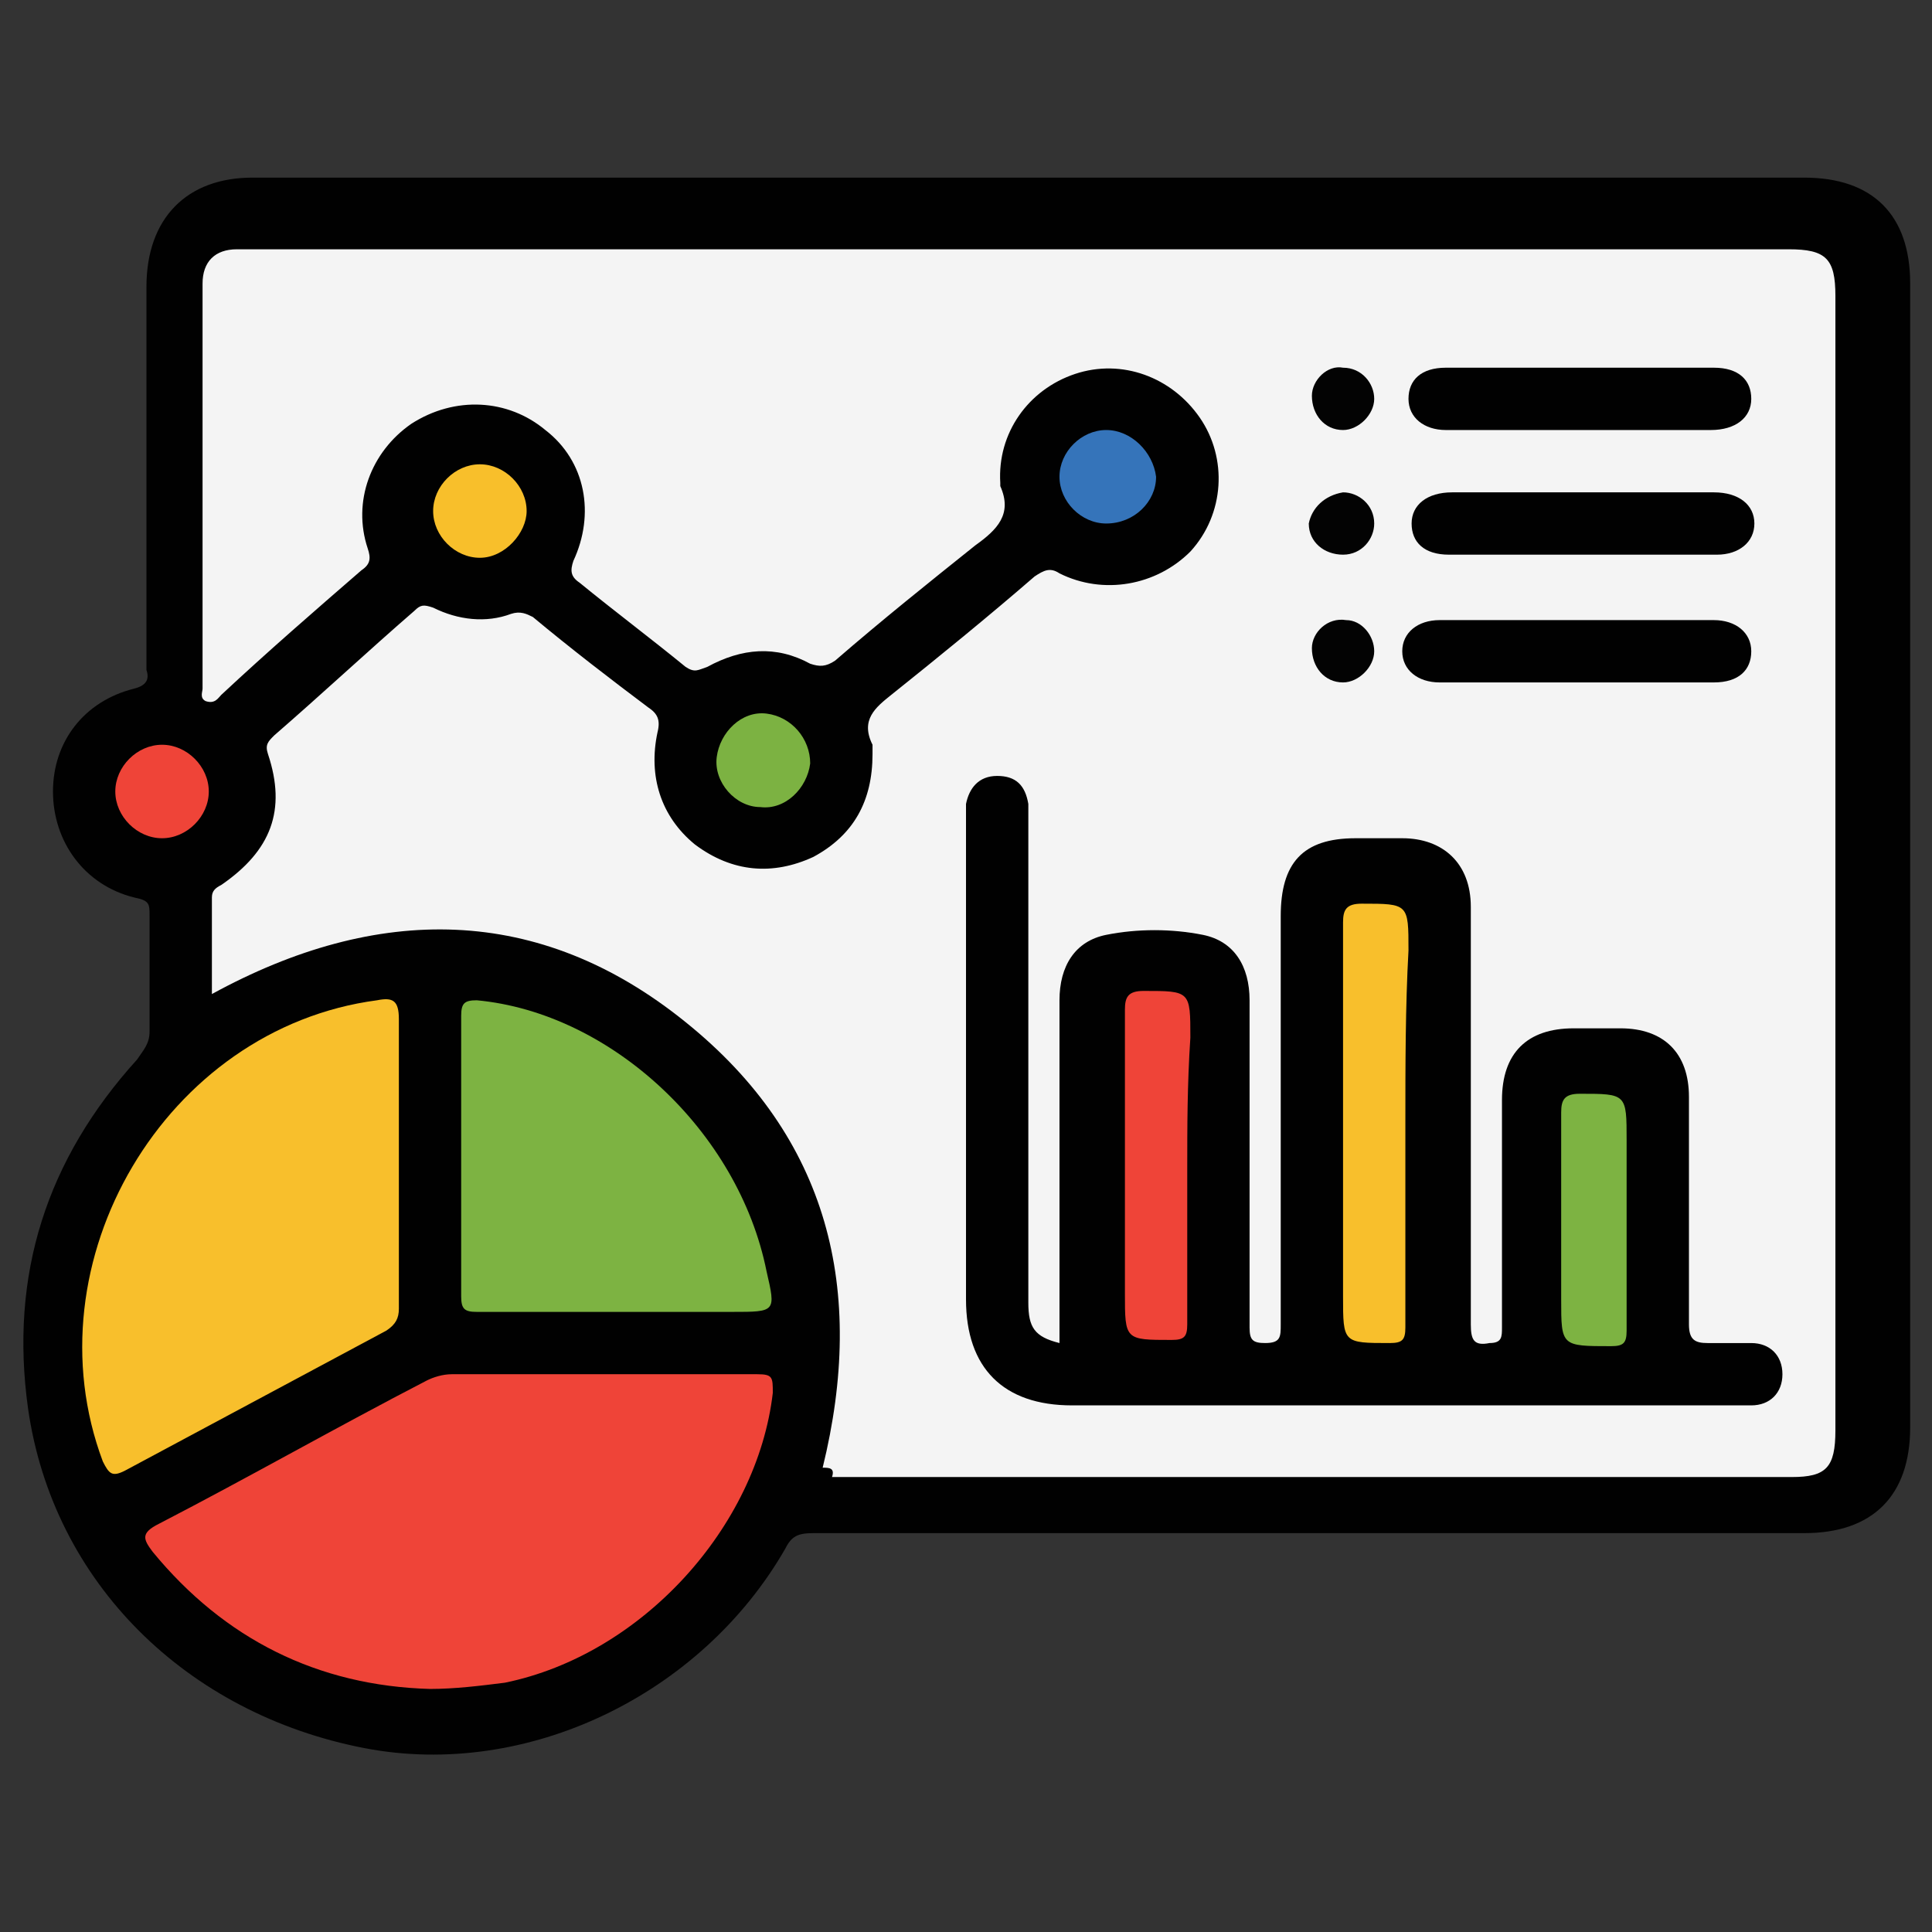 <?xml version="1.0" encoding="utf-8"?>
<!-- Generator: Adobe Illustrator 26.0.1, SVG Export Plug-In . SVG Version: 6.00 Build 0)  -->
<svg version="1.1" id="Layer_1" xmlns="http://www.w3.org/2000/svg" xmlns:xlink="http://www.w3.org/1999/xlink" x="0px" y="0px"
	 viewBox="0 0 62 62" style="enable-background:new 0 0 62 62;" xml:space="preserve">
<rect x="0" y="0" width="62" height="62" fill="#333333" stroke="none"/>
<style type="text/css">
	.st0{fill:#010101;}
	.st1{fill:#F4F4F4;}
	.st2{fill:#EF4438;}
	.st3{fill:#F8BF2C;}
	.st4{fill:#7DB342;}
	.st5{fill:#3574BA;}
	.st6{fill:#F8BF2B;}
	.st7{fill:#7CB242;}
	.st8{fill:#030303;}
</style>
<g>
	<path class="st0" d="M33,5.7c8.3,0,16.6,0,24.9,0c2.2,0,3.4,1.2,3.4,3.4c0,12.2,0,24.4,0,36.7c0,2.2-1.2,3.4-3.4,3.4
		c-10.6,0-21.2,0-31.8,0c-0.5,0-0.7,0.1-0.9,0.5c-2.7,4.7-8.3,7.4-13.5,6.4c-5.7-1.1-10-5.3-10.8-10.9C0.3,40.9,1.5,37.2,4.4,34
		c0.2-0.3,0.4-0.5,0.4-0.9c0-1.2,0-2.5,0-3.7c0-0.4,0-0.5-0.5-0.6c-1.6-0.4-2.6-1.8-2.6-3.4c0-1.6,1-2.9,2.6-3.3
		c0.4-0.1,0.5-0.3,0.4-0.6c0-4.1,0-8.2,0-12.3C4.7,7,6,5.7,8.1,5.7C16.4,5.7,24.7,5.7,33,5.7z"/>
	<path class="st1" d="M26.4,47.1c1.4-5.7,0.2-10.6-4.4-14.3c-4.7-3.8-9.9-3.8-15.2-0.9c0-1.1,0-2.1,0-3.1c0-0.2,0.1-0.3,0.3-0.4
		c1.6-1.1,2.1-2.4,1.5-4.2c-0.1-0.3,0-0.4,0.2-0.6c1.5-1.3,3-2.7,4.5-4c0.2-0.2,0.3-0.2,0.6-0.1c0.8,0.4,1.7,0.5,2.5,0.2
		c0.3-0.1,0.5,0,0.7,0.1c1.2,1,2.5,2,3.7,2.9c0.3,0.2,0.4,0.4,0.3,0.8c-0.3,1.4,0.1,2.7,1.2,3.6c1.2,0.9,2.5,1,3.8,0.4
		c1.3-0.7,1.9-1.8,1.9-3.3c0-0.1,0-0.2,0-0.3c-0.4-0.8,0.1-1.2,0.6-1.6c1.5-1.2,3.1-2.5,4.6-3.8c0.3-0.2,0.5-0.3,0.8-0.1
		c1.4,0.7,3.1,0.4,4.2-0.7c1.1-1.2,1.2-3,0.3-4.3c-0.9-1.3-2.5-1.9-4-1.4c-1.5,0.5-2.5,1.9-2.4,3.5c0,0,0,0.1,0,0.1
		c0.4,0.9-0.1,1.4-0.8,1.9c-1.5,1.2-3,2.4-4.5,3.7c-0.3,0.2-0.5,0.2-0.8,0.1c-1.1-0.6-2.2-0.5-3.3,0.1c-0.3,0.1-0.4,0.2-0.7,0
		c-1.1-0.9-2.3-1.8-3.4-2.7c-0.3-0.2-0.3-0.4-0.2-0.7c0.7-1.5,0.4-3.2-0.9-4.2c-1.2-1-2.9-1.1-4.3-0.2c-1.3,0.9-1.9,2.5-1.4,4
		c0.1,0.3,0.1,0.5-0.2,0.7c-1.5,1.3-3,2.6-4.5,4c-0.1,0.1-0.2,0.3-0.5,0.2c-0.2-0.1-0.1-0.3-0.1-0.4c0-4.3,0-8.7,0-13
		c0-0.7,0.4-1.1,1.1-1.1c0.4,0,0.9,0,1.3,0c16.2,0,32.3,0,48.5,0c1.2,0,1.5,0.3,1.5,1.5c0,12.1,0,24.3,0,36.4c0,1.2-0.3,1.5-1.4,1.5
		c-10.3,0-20.6,0-30.8,0C26.8,47.1,26.6,47.1,26.4,47.1z"/>
	<path class="st2" d="M13.8,54.2c-3.6-0.1-6.6-1.6-8.9-4.4c-0.3-0.4-0.4-0.6,0.2-0.9c2.9-1.5,5.7-3.1,8.6-4.6
		c0.2-0.1,0.5-0.2,0.8-0.2c3.3,0,6.6,0,9.8,0c0.5,0,0.5,0.1,0.5,0.6c-0.5,4.3-4.2,8.4-8.6,9.3C15.4,54.1,14.6,54.2,13.8,54.2z"/>
	<path class="st3" d="M12.8,37.3c0,1.6,0,3.2,0,4.7c0,0.3-0.1,0.5-0.4,0.7c-2.8,1.5-5.6,3-8.4,4.5c-0.4,0.2-0.5,0.1-0.7-0.3
		C0.9,40.5,5.3,33,12.1,32.1c0.5-0.1,0.7,0,0.7,0.6C12.8,34.2,12.8,35.8,12.8,37.3z"/>
	<path class="st4" d="M19.8,42.1c-1.5,0-3,0-4.5,0c-0.4,0-0.5-0.1-0.5-0.5c0-3,0-6,0-9c0-0.4,0.1-0.5,0.5-0.5
		c4.3,0.4,8.4,4.2,9.3,8.7c0.3,1.3,0.3,1.3-1.1,1.3C22.4,42.1,21.1,42.1,19.8,42.1z"/>
	<path class="st5" d="M35.5,16.8c-0.8,0-1.5-0.7-1.5-1.5c0-0.8,0.7-1.5,1.5-1.5c0.8,0,1.5,0.7,1.6,1.5
		C37.1,16.1,36.4,16.8,35.5,16.8z"/>
	<path class="st6" d="M15.4,17.9c-0.8,0-1.5-0.7-1.5-1.5c0-0.8,0.7-1.5,1.5-1.5c0.8,0,1.5,0.7,1.5,1.5
		C16.9,17.1,16.2,17.9,15.4,17.9z"/>
	<path class="st7" d="M24.4,25.9c-0.8,0-1.5-0.8-1.4-1.6c0.1-0.8,0.8-1.5,1.6-1.4c0.8,0.1,1.4,0.8,1.4,1.6
		C25.9,25.3,25.2,26,24.4,25.9z"/>
	<path class="st2" d="M3.7,25.4c0-0.8,0.7-1.5,1.5-1.5c0.8,0,1.5,0.7,1.5,1.5c0,0.8-0.7,1.5-1.5,1.5C4.4,26.9,3.7,26.2,3.7,25.4z"/>
	<path class="st0" d="M34,43.1c0-3.7,0-7.3,0-11c0-1.1,0.5-1.9,1.5-2.1c1-0.2,2.1-0.2,3.1,0c1,0.2,1.5,1,1.5,2.1c0,3.5,0,7,0,10.5
		c0,0.4,0.1,0.5,0.5,0.5c0.5,0,0.5-0.2,0.5-0.6c0-4.4,0-8.7,0-13.1c0-1.7,0.7-2.5,2.4-2.5c0.5,0,1,0,1.5,0c1.3,0,2.2,0.8,2.2,2.2
		c0,4.5,0,8.9,0,13.4c0,0.5,0.1,0.7,0.6,0.6c0.4,0,0.4-0.2,0.4-0.5c0-2.4,0-4.9,0-7.3c0-1.5,0.8-2.3,2.3-2.3c0.5,0,1,0,1.5,0
		c1.4,0,2.2,0.8,2.2,2.2c0,2.4,0,4.9,0,7.3c0,0.5,0.2,0.6,0.6,0.6c0.5,0,0.9,0,1.4,0c0.6,0,1,0.4,1,1c0,0.6-0.4,1-1,1
		c-0.6,0-1.1,0-1.7,0c-6.7,0-13.4,0-20.1,0c-2.2,0-3.4-1.2-3.4-3.4c0-5.1,0-10.2,0-15.3c0-0.2,0-0.4,0-0.6c0.1-0.5,0.4-0.9,1-0.9
		c0.6,0,0.9,0.3,1,0.9c0,0.2,0,0.4,0,0.6c0,5.1,0,10.3,0,15.4C33,42.6,33.2,42.9,34,43.1z"/>
	<path class="st0" d="M50.7,13.8c-1.4,0-2.9,0-4.3,0c-0.7,0-1.2-0.4-1.2-1c0-0.6,0.4-1,1.2-1c2.9,0,5.8,0,8.6,0c0.8,0,1.2,0.4,1.2,1
		c0,0.6-0.5,1-1.3,1C53.5,13.8,52.1,13.8,50.7,13.8z"/>
	<path class="st0" d="M50.7,15.8c1.4,0,2.9,0,4.3,0c0.8,0,1.3,0.4,1.3,1c0,0.6-0.5,1-1.2,1c-2.9,0-5.8,0-8.6,0c-0.8,0-1.2-0.4-1.2-1
		c0-0.6,0.5-1,1.3-1C47.8,15.8,49.3,15.8,50.7,15.8z"/>
	<path class="st0" d="M50.7,19.9c1.4,0,2.9,0,4.3,0c0.7,0,1.2,0.4,1.2,1c0,0.6-0.4,1-1.2,1c-2.9,0-5.8,0-8.8,0c-0.7,0-1.2-0.4-1.2-1
		c0-0.6,0.5-1,1.2-1C47.8,19.9,49.3,19.9,50.7,19.9z"/>
	<path class="st8" d="M44.1,12.8c0,0.5-0.5,1-1,1c-0.6,0-1-0.5-1-1.1c0-0.5,0.5-1,1-0.9C43.7,11.8,44.1,12.3,44.1,12.8z"/>
	<path class="st8" d="M43.1,15.8c0.5,0,1,0.4,1,1c0,0.5-0.4,1-1,1c-0.6,0-1.1-0.4-1.1-1C42.1,16.3,42.5,15.9,43.1,15.8z"/>
	<path class="st8" d="M44.1,20.9c0,0.5-0.5,1-1,1c-0.6,0-1-0.5-1-1.1c0-0.5,0.5-1,1.1-0.9C43.7,19.9,44.1,20.4,44.1,20.9z"/>
	<path class="st3" d="M45.1,36.1c0,2.2,0,4.3,0,6.5c0,0.4-0.1,0.5-0.5,0.5c-1.5,0-1.5,0-1.5-1.5c0-4,0-8,0-12c0-0.4,0.1-0.6,0.6-0.6
		c1.5,0,1.5,0,1.5,1.5C45.1,32.3,45.1,34.2,45.1,36.1z"/>
	<path class="st2" d="M38.1,37.5c0,1.7,0,3.4,0,5c0,0.4-0.1,0.5-0.5,0.5c-1.5,0-1.5,0-1.5-1.5c0-3,0-6.1,0-9.1
		c0-0.4,0.1-0.6,0.6-0.6c1.5,0,1.5,0,1.5,1.5C38.1,34.8,38.1,36.2,38.1,37.5z"/>
	<path class="st4" d="M52.2,39.1c0,1.2,0,2.4,0,3.6c0,0.4-0.1,0.5-0.5,0.5c-1.6,0-1.6,0-1.6-1.5c0-2,0-4,0-6c0-0.4,0.1-0.6,0.6-0.6
		c1.5,0,1.5,0,1.5,1.5C52.2,37.3,52.2,38.2,52.2,39.1z"/>
</g>
</svg>
